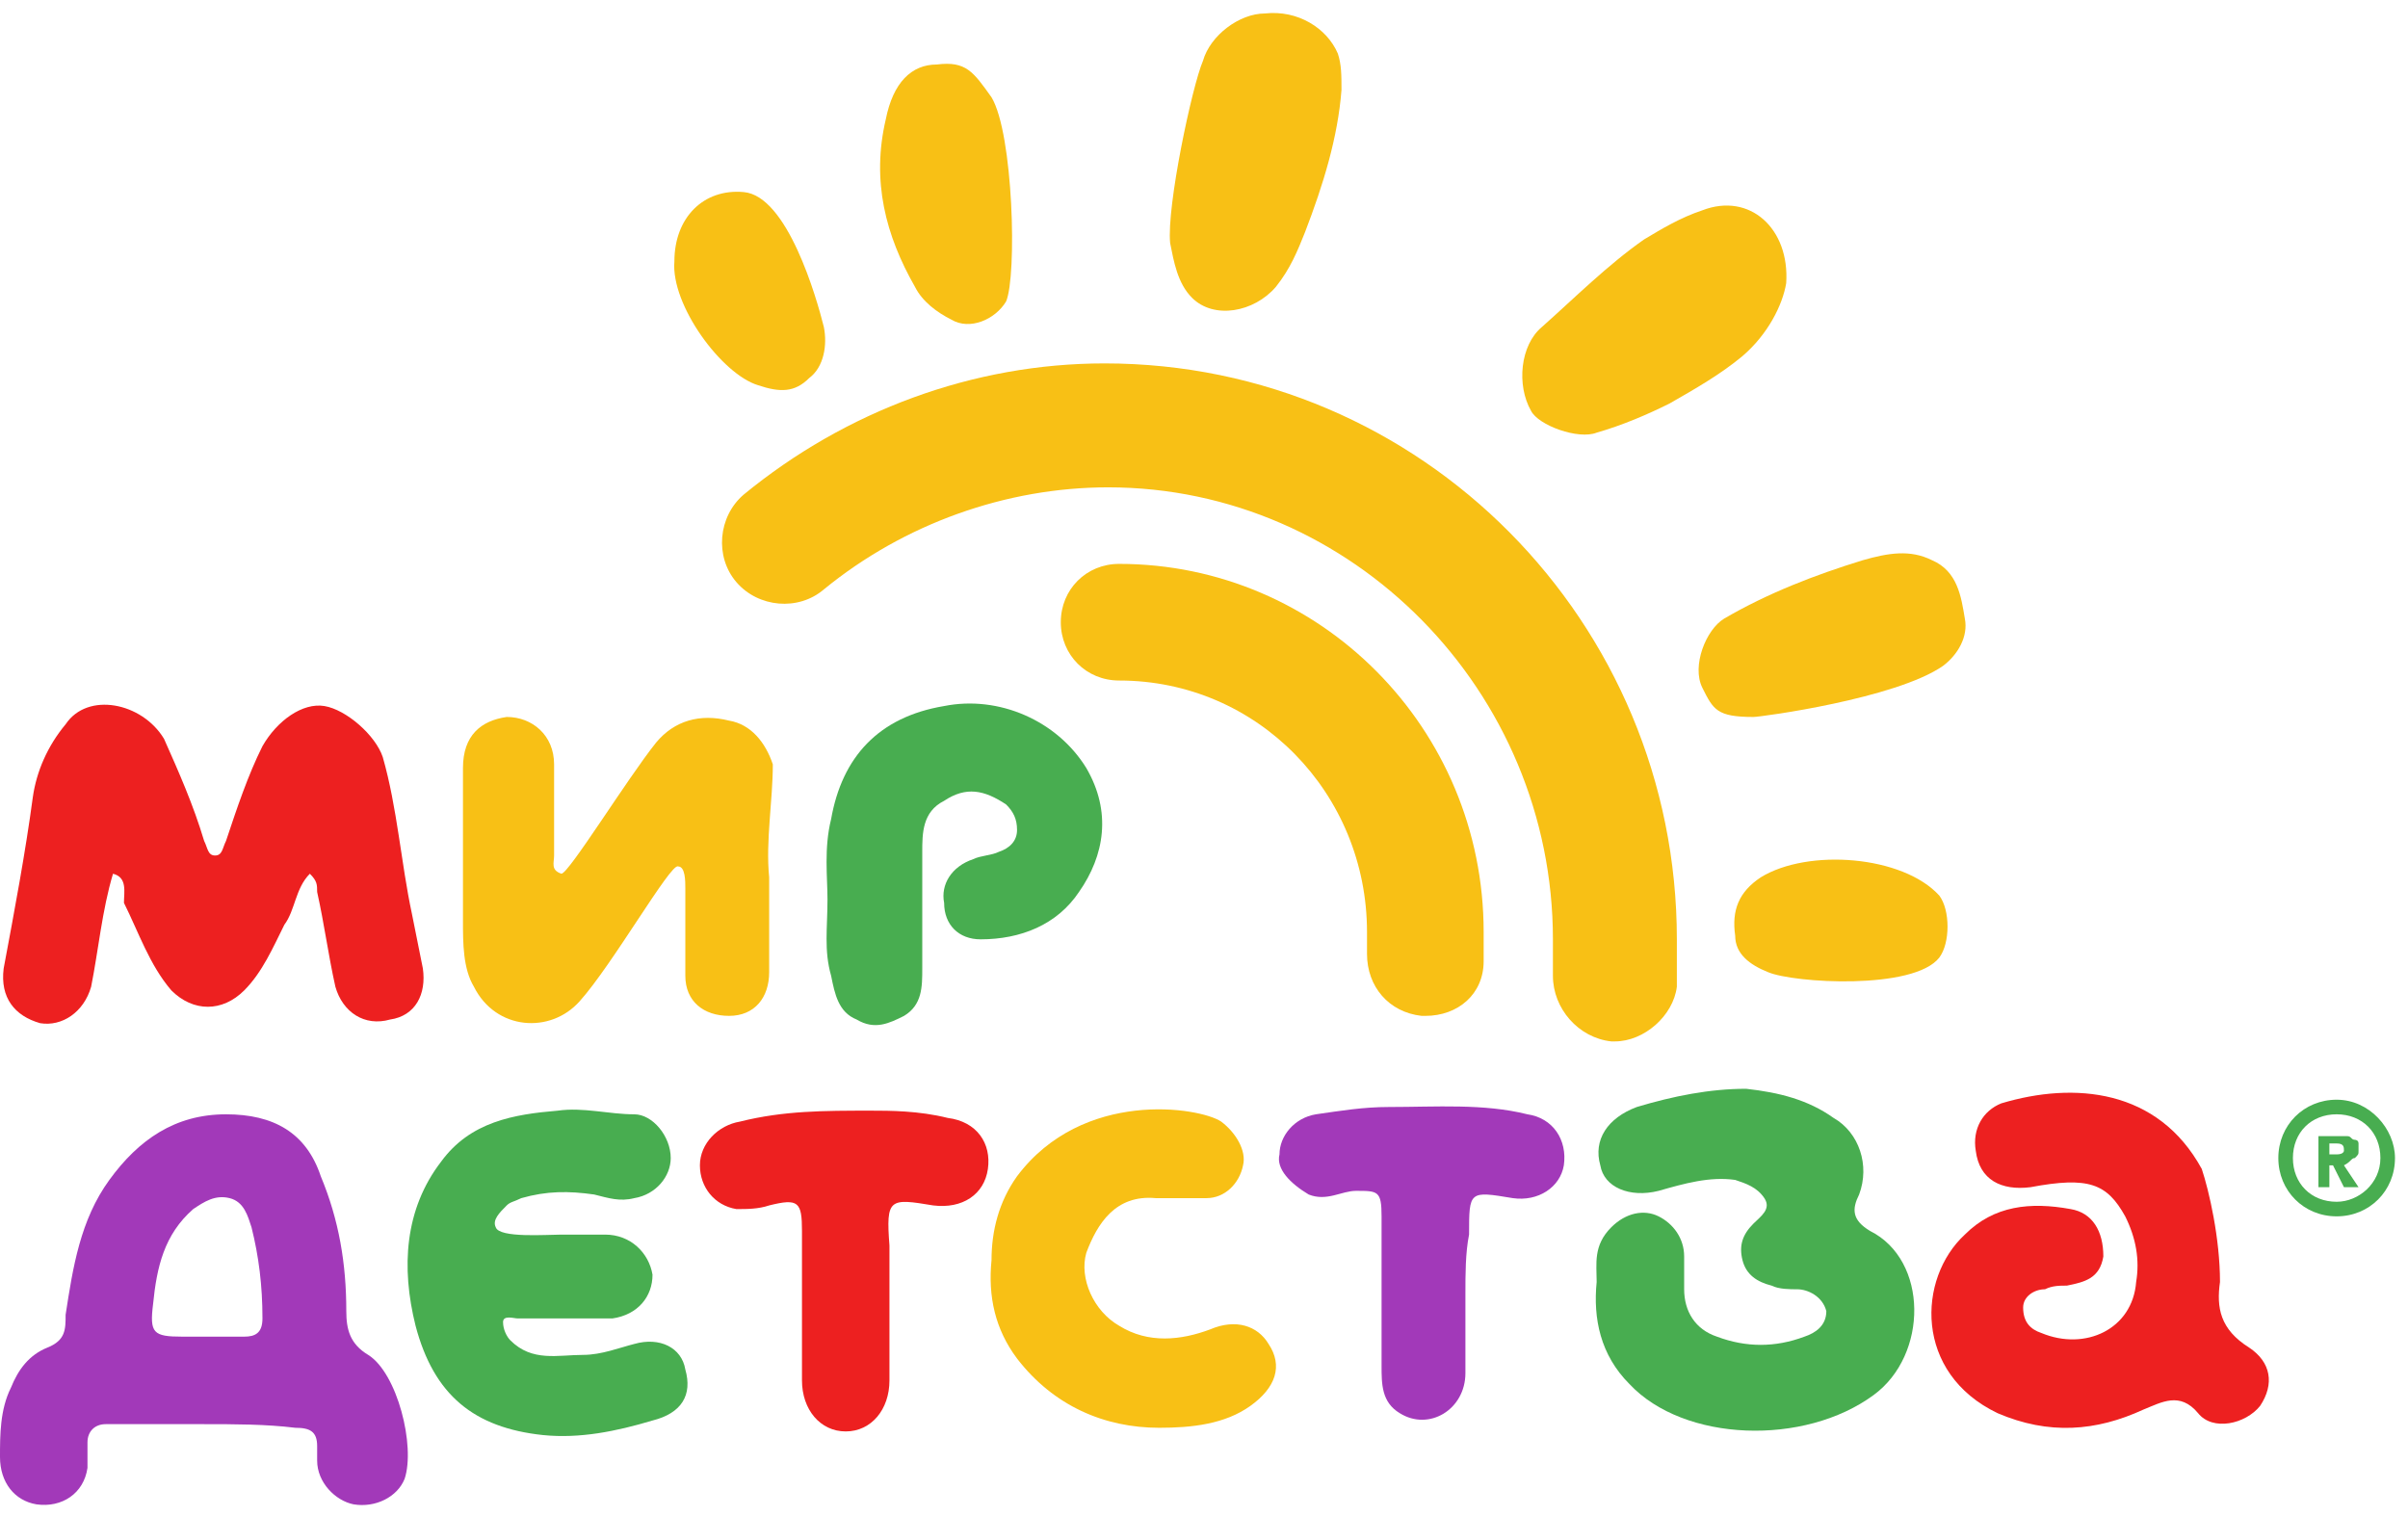 <svg width="170" height="107" viewBox="0 0 170 107" fill="none" xmlns="http://www.w3.org/2000/svg">
<path d="M14.412 100.547C12.096 100.547 9.779 100.547 7.463 100.547C6.691 100.547 6.176 101.062 6.176 101.834C6.176 102.348 6.176 103.12 6.176 103.635C5.919 105.437 4.375 106.466 2.574 106.209C1.029 105.951 0 104.665 0 102.863C0 101.319 0 99.517 0.772 97.973C1.287 96.687 2.059 95.657 3.346 95.142C4.632 94.628 4.632 93.856 4.632 92.826C5.147 89.481 5.662 86.135 7.721 83.304C9.779 80.473 12.353 78.672 15.956 78.672C19.302 78.672 21.618 79.959 22.647 83.047C23.934 86.135 24.448 89.223 24.448 92.569C24.448 93.856 24.706 94.885 25.993 95.657C28.052 96.944 29.338 102.091 28.566 104.407C28.052 105.694 26.507 106.466 24.963 106.209C23.677 105.951 22.39 104.665 22.39 103.12C22.39 102.863 22.39 102.348 22.39 102.091C22.39 101.062 21.875 100.804 20.846 100.804C18.787 100.547 16.471 100.547 14.412 100.547ZM14.669 94.37C15.441 94.37 16.471 94.37 17.243 94.37C18.015 94.37 18.529 94.113 18.529 93.084C18.529 90.767 18.272 88.709 17.757 86.65C17.5 85.878 17.243 84.848 16.213 84.591C15.184 84.334 14.412 84.848 13.64 85.363C11.581 87.165 11.066 89.481 10.809 92.054C10.552 94.113 10.809 94.37 12.868 94.37C13.64 94.37 14.154 94.37 14.669 94.37Z" fill="#A239B9"/>
<path d="M7.978 61.687C7.206 64.26 6.949 67.091 6.434 69.665C5.92 71.466 4.376 72.495 2.831 72.238C1.03 71.723 0.001 70.437 0.258 68.378C1.03 64.26 1.802 60.142 2.317 56.282C2.574 54.481 3.346 52.679 4.633 51.135C6.177 48.819 10.037 49.591 11.581 52.164C12.611 54.481 13.64 56.797 14.412 59.37C14.67 59.885 14.67 60.4 15.184 60.4C15.699 60.4 15.699 59.885 15.956 59.37C16.729 57.054 17.5 54.738 18.53 52.679C19.559 50.878 21.361 49.591 22.905 49.848C24.449 50.106 26.508 51.907 27.023 53.451C28.052 57.054 28.309 60.914 29.081 64.517C29.339 65.804 29.596 67.091 29.854 68.378C30.111 70.179 29.339 71.723 27.537 71.981C25.736 72.495 24.192 71.466 23.677 69.665C23.162 67.348 22.905 65.29 22.39 62.973C22.39 62.459 22.39 62.201 21.875 61.687C20.846 62.716 20.846 64.26 20.074 65.29C19.302 66.834 18.53 68.635 17.243 69.922C15.699 71.466 13.64 71.466 12.096 69.922C10.552 68.12 9.78 65.804 8.751 63.745C8.751 62.973 9.008 61.944 7.978 61.687Z" fill="#ED2020"/>
<path d="M112.721 90.51C112.721 89.223 112.464 87.936 113.751 86.65C114.78 85.62 116.067 85.363 117.096 85.877C118.126 86.392 118.898 87.422 118.898 88.708C118.898 89.48 118.898 90.252 118.898 91.025C118.898 92.569 119.67 93.855 121.214 94.37C123.273 95.142 125.332 95.142 127.39 94.37C128.162 94.113 128.935 93.598 128.935 92.569C128.677 91.539 127.648 91.025 126.876 91.025C126.361 91.025 125.589 91.025 125.074 90.767C124.045 90.51 123.273 89.995 123.015 88.966C122.758 87.936 123.015 87.164 123.787 86.392C124.302 85.877 125.074 85.363 124.56 84.591C124.045 83.819 123.273 83.561 122.501 83.304C120.699 83.047 118.898 83.561 117.096 84.076C115.037 84.591 113.236 83.819 112.979 82.275C112.464 80.473 113.493 78.929 115.552 78.157C118.126 77.385 120.699 76.87 123.273 76.87C125.589 77.127 127.648 77.642 129.449 78.929C131.251 79.958 132.023 82.275 131.251 84.333C130.736 85.363 130.736 86.135 132.023 86.907C136.14 88.966 136.14 95.657 132.28 98.488C127.39 102.091 118.898 101.833 115.037 97.716C112.979 95.657 112.464 93.083 112.721 90.51Z" fill="#48AD50"/>
<path d="M156.727 90.509C156.47 92.311 156.727 93.855 158.786 95.142C160.33 96.171 160.588 97.715 159.558 99.259C158.529 100.546 156.213 101.061 155.183 99.774C153.896 98.23 152.61 99.002 151.323 99.517C147.977 101.061 144.632 101.318 141.029 99.774C135.11 96.943 135.367 90.252 138.713 87.164C140.771 85.105 143.345 84.848 146.176 85.362C147.72 85.62 148.492 86.906 148.492 88.708C148.235 90.252 147.205 90.509 145.919 90.767C145.404 90.767 144.889 90.767 144.374 91.024C143.602 91.024 142.83 91.539 142.83 92.311C142.83 93.34 143.345 93.855 144.117 94.112C147.205 95.399 150.551 93.855 150.808 90.509C151.066 88.965 150.808 87.421 150.036 85.877C148.749 83.561 147.463 83.046 143.345 83.818C141.286 84.076 139.742 83.303 139.485 81.245C139.227 79.701 139.999 78.414 141.286 77.899C146.433 76.355 152.352 76.87 155.441 82.531C155.955 84.076 156.727 87.421 156.727 90.509Z" fill="#ED2020"/>
<path d="M54.302 61.943C54.302 64.516 54.302 66.575 54.302 68.634C54.302 70.435 53.273 71.722 51.471 71.722C49.67 71.722 48.383 70.693 48.383 68.891C48.383 66.832 48.383 64.774 48.383 62.715C48.383 62.2 48.383 61.171 47.868 61.171C47.354 60.913 43.236 68.119 40.92 70.693C38.861 73.009 35.001 72.751 33.457 69.663C32.685 68.376 32.685 66.575 32.685 65.031C32.685 61.428 32.685 57.825 32.685 54.222C32.685 51.906 33.971 50.877 35.773 50.619C37.574 50.619 39.118 51.906 39.118 53.965C39.118 56.024 39.118 58.34 39.118 60.399C39.118 60.913 38.861 61.428 39.633 61.685C40.148 61.685 44.266 54.994 46.324 52.421C47.611 50.877 49.413 50.362 51.471 50.877C53.016 51.134 54.045 52.421 54.56 53.965C54.56 56.538 54.045 59.369 54.302 61.943Z" fill="#F8C015"/>
<path d="M39.632 87.165C40.661 87.165 41.691 87.165 42.72 87.165C44.522 87.165 45.808 88.452 46.066 89.996C46.066 91.54 45.036 92.827 43.235 93.084C40.919 93.084 38.602 93.084 36.544 93.084C36.286 93.084 35.514 92.827 35.514 93.341C35.514 93.856 35.772 94.371 36.029 94.628C37.573 96.172 39.375 95.657 41.176 95.657C42.463 95.657 43.75 95.143 44.779 94.885C46.58 94.371 48.125 95.143 48.382 96.687C48.897 98.488 48.125 99.775 46.066 100.29C43.492 101.062 40.919 101.577 38.345 101.319C33.455 100.805 30.625 98.488 29.338 93.599C28.308 89.481 28.566 85.363 31.139 82.018C33.198 79.187 36.286 78.672 39.375 78.415C41.176 78.157 42.977 78.672 44.779 78.672C46.066 78.672 47.352 80.216 47.352 81.76C47.352 83.047 46.323 84.334 44.779 84.591C43.75 84.849 42.977 84.591 41.948 84.334C40.147 84.077 38.602 84.077 36.801 84.591C36.286 84.849 36.029 84.849 35.772 85.106C35.257 85.621 34.742 86.135 35 86.65C35.257 87.422 38.602 87.165 39.632 87.165Z" fill="#48AD50"/>
<path d="M58.419 63.487C58.419 61.943 58.161 59.885 58.676 57.826C59.448 53.451 62.022 50.62 66.654 49.848C70.514 49.076 74.632 50.877 76.691 54.223C78.492 57.311 77.978 60.399 76.176 62.973C74.632 65.289 72.058 66.318 69.228 66.318C67.683 66.318 66.654 65.289 66.654 63.745C66.397 62.458 67.169 61.171 68.713 60.657C69.228 60.399 70 60.399 70.514 60.142C71.287 59.885 71.801 59.37 71.801 58.598C71.801 57.826 71.544 57.311 71.029 56.796C69.485 55.767 68.198 55.51 66.654 56.539C65.11 57.311 65.11 58.855 65.11 60.142C65.11 62.973 65.11 65.804 65.11 68.377C65.11 69.664 65.11 70.951 63.823 71.723C62.794 72.237 61.764 72.752 60.478 71.98C59.191 71.465 58.934 70.179 58.676 68.892C58.161 67.09 58.419 65.546 58.419 63.487Z" fill="#48AD50"/>
<path d="M81.581 84.59C78.75 84.333 77.463 86.392 76.691 88.451C76.176 90.252 77.206 92.568 79.007 93.598C81.066 94.885 83.382 94.627 85.441 93.855C87.242 93.083 88.787 93.598 89.558 94.885C90.588 96.429 90.073 97.973 88.272 99.26C86.47 100.546 84.154 100.804 81.838 100.804C77.978 100.804 74.375 99.26 71.801 95.914C70.257 93.855 69.742 91.539 70 88.965C70 86.907 70.514 84.848 71.801 83.046C76.433 76.87 84.669 78.157 86.213 79.186C87.242 79.958 88.014 81.245 87.757 82.274C87.5 83.561 86.47 84.59 85.183 84.59C84.926 84.59 82.095 84.59 81.581 84.59Z" fill="#F8C015"/>
<path d="M103.455 91.281C103.455 93.083 103.455 95.142 103.455 96.943C103.455 99.517 100.882 101.061 98.823 99.774C97.536 99.002 97.536 97.715 97.536 96.428C97.536 92.826 97.536 89.48 97.536 85.877C97.536 84.076 97.279 84.076 95.735 84.076C94.705 84.076 93.676 84.848 92.389 84.333C91.102 83.561 90.073 82.531 90.33 81.502C90.33 80.215 91.36 78.928 92.904 78.671C94.705 78.414 96.249 78.156 98.051 78.156C101.396 78.156 104.742 77.899 107.83 78.671C109.632 78.928 110.661 80.473 110.404 82.274C110.146 83.818 108.602 84.848 106.801 84.59C103.713 84.076 103.713 84.076 103.713 87.164C103.455 88.451 103.455 89.995 103.455 91.281Z" fill="#A239B9"/>
<path d="M61.508 78.414C62.794 78.414 64.853 78.414 66.912 78.929C68.971 79.186 70 80.73 69.743 82.532C69.486 84.333 67.942 85.363 65.883 85.105C62.794 84.591 62.537 84.591 62.794 87.936C62.794 91.024 62.794 94.37 62.794 97.458C62.794 99.517 61.508 101.061 59.706 101.061C57.905 101.061 56.618 99.517 56.618 97.458C56.618 93.855 56.618 90.252 56.618 86.907C56.618 84.848 56.361 84.591 54.302 85.105C53.53 85.363 52.758 85.363 51.986 85.363C50.441 85.105 49.412 83.819 49.412 82.274C49.412 80.73 50.699 79.444 52.243 79.186C55.331 78.414 58.162 78.414 61.508 78.414Z" fill="#ED2020"/>
<path d="M126.102 19.995C125.845 21.539 124.815 23.598 123.014 25.142C121.47 26.429 119.668 27.458 117.867 28.488C116.323 29.26 114.521 30.032 112.72 30.546C111.433 31.061 108.602 30.032 108.087 29.002C107.058 27.201 107.315 24.37 108.859 23.083C111.176 21.024 113.492 18.708 116.065 16.907C117.352 16.135 118.639 15.363 120.183 14.848C123.529 13.561 126.359 16.135 126.102 19.995Z" fill="#F8C015"/>
<path d="M94.706 6.355C94.449 9.701 93.419 13.046 92.132 16.392C91.618 17.679 91.103 18.965 90.074 20.252C88.529 22.054 85.699 22.568 84.154 21.024C83.125 19.995 82.868 18.451 82.61 17.164C82.353 14.591 84.154 6.098 84.927 4.296C85.441 2.495 87.5 0.951 89.302 0.951C91.618 0.693 93.677 1.98 94.449 3.782C94.706 4.554 94.706 5.326 94.706 6.355Z" fill="#F8C015"/>
<path d="M123.787 50.619C121.213 50.619 120.956 50.105 120.184 48.56C119.412 47.016 120.441 44.443 121.728 43.671C124.816 41.869 128.162 40.583 131.507 39.553C133.309 39.038 134.853 38.781 136.397 39.553C138.199 40.325 138.456 42.127 138.713 43.671C138.971 44.958 138.199 46.244 137.169 47.016C133.824 49.333 124.302 50.619 123.787 50.619Z" fill="#F8C015"/>
<path d="M71.029 21.282C70.257 22.568 68.456 23.34 67.169 22.568C66.14 22.054 65.11 21.282 64.596 20.252C62.537 16.649 61.507 12.789 62.537 8.414C63.051 5.84 64.338 4.554 66.14 4.554C68.198 4.296 68.713 5.068 70 6.87C71.544 9.443 71.801 19.48 71.029 21.282Z" fill="#F8C015"/>
<path d="M47.611 18.451C47.611 15.363 49.669 13.304 52.5 13.561C55.589 13.819 57.648 21.024 58.162 23.083C58.419 24.37 58.162 25.914 57.133 26.686C56.103 27.716 55.074 27.716 53.53 27.201C50.956 26.429 47.353 21.539 47.611 18.451Z" fill="#F8C015"/>
<path d="M124.817 68.634C123.53 68.12 122.501 67.348 122.501 66.061C122.243 64.259 122.758 62.973 124.302 61.943C127.648 59.884 134.339 60.399 136.912 63.23C137.685 64.259 137.685 66.576 136.912 67.605C135.111 69.921 126.618 69.406 124.817 68.634Z" fill="#F8C015"/>
<path d="M114.008 73.525H113.75C111.434 73.268 109.633 71.209 109.633 68.893C109.633 68.121 109.633 67.091 109.633 66.319C109.633 48.819 95.478 34.407 78.236 34.407C71.03 34.407 63.824 36.981 58.162 41.613C56.361 43.157 53.53 42.9 51.986 41.098C50.441 39.297 50.699 36.466 52.5 34.922C59.706 29.003 68.713 25.657 77.978 25.657C100.368 25.657 118.383 43.929 118.383 66.319C118.383 67.348 118.383 68.635 118.383 69.665C118.125 71.723 116.067 73.525 114.008 73.525Z" fill="#F8C015"/>
<path d="M100.625 71.723H100.368C98.052 71.466 96.508 69.664 96.508 67.348C96.508 66.833 96.508 66.318 96.508 65.804C96.508 56.024 88.787 48.046 79.008 48.046C76.692 48.046 74.89 46.245 74.89 43.929C74.89 41.612 76.692 39.811 79.008 39.811C93.162 39.811 104.743 51.392 104.743 65.804C104.743 66.576 104.743 67.091 104.743 67.862C104.743 70.179 102.942 71.723 100.625 71.723Z" fill="#F8C015"/>
<path d="M164.963 77.641C162.647 77.641 160.846 79.443 160.846 81.759C160.846 84.075 162.647 85.876 164.963 85.876C167.28 85.876 169.081 84.075 169.081 81.759C169.081 79.7 167.28 77.641 164.963 77.641ZM164.963 84.847C163.162 84.847 161.875 83.56 161.875 81.759C161.875 79.957 163.162 78.671 164.963 78.671C166.765 78.671 168.052 79.957 168.052 81.759C168.052 83.56 166.507 84.847 164.963 84.847Z" fill="#48AD50"/>
<path d="M166.25 81.759C166.508 81.502 166.508 81.502 166.508 81.244C166.508 80.987 166.508 80.987 166.508 80.73C166.508 80.472 166.25 80.472 166.25 80.472C165.993 80.472 165.993 80.215 165.736 80.215C165.478 80.215 165.478 80.215 165.221 80.215H163.677V83.818H164.449V82.274H164.706L165.478 83.818H166.508L165.478 82.274C165.993 82.016 165.993 81.759 166.25 81.759ZM164.964 81.502H164.449V80.73H164.964C165.478 80.73 165.478 80.987 165.478 81.244C165.478 81.244 165.478 81.502 164.964 81.502Z" fill="#48AD50"/>
</svg>
